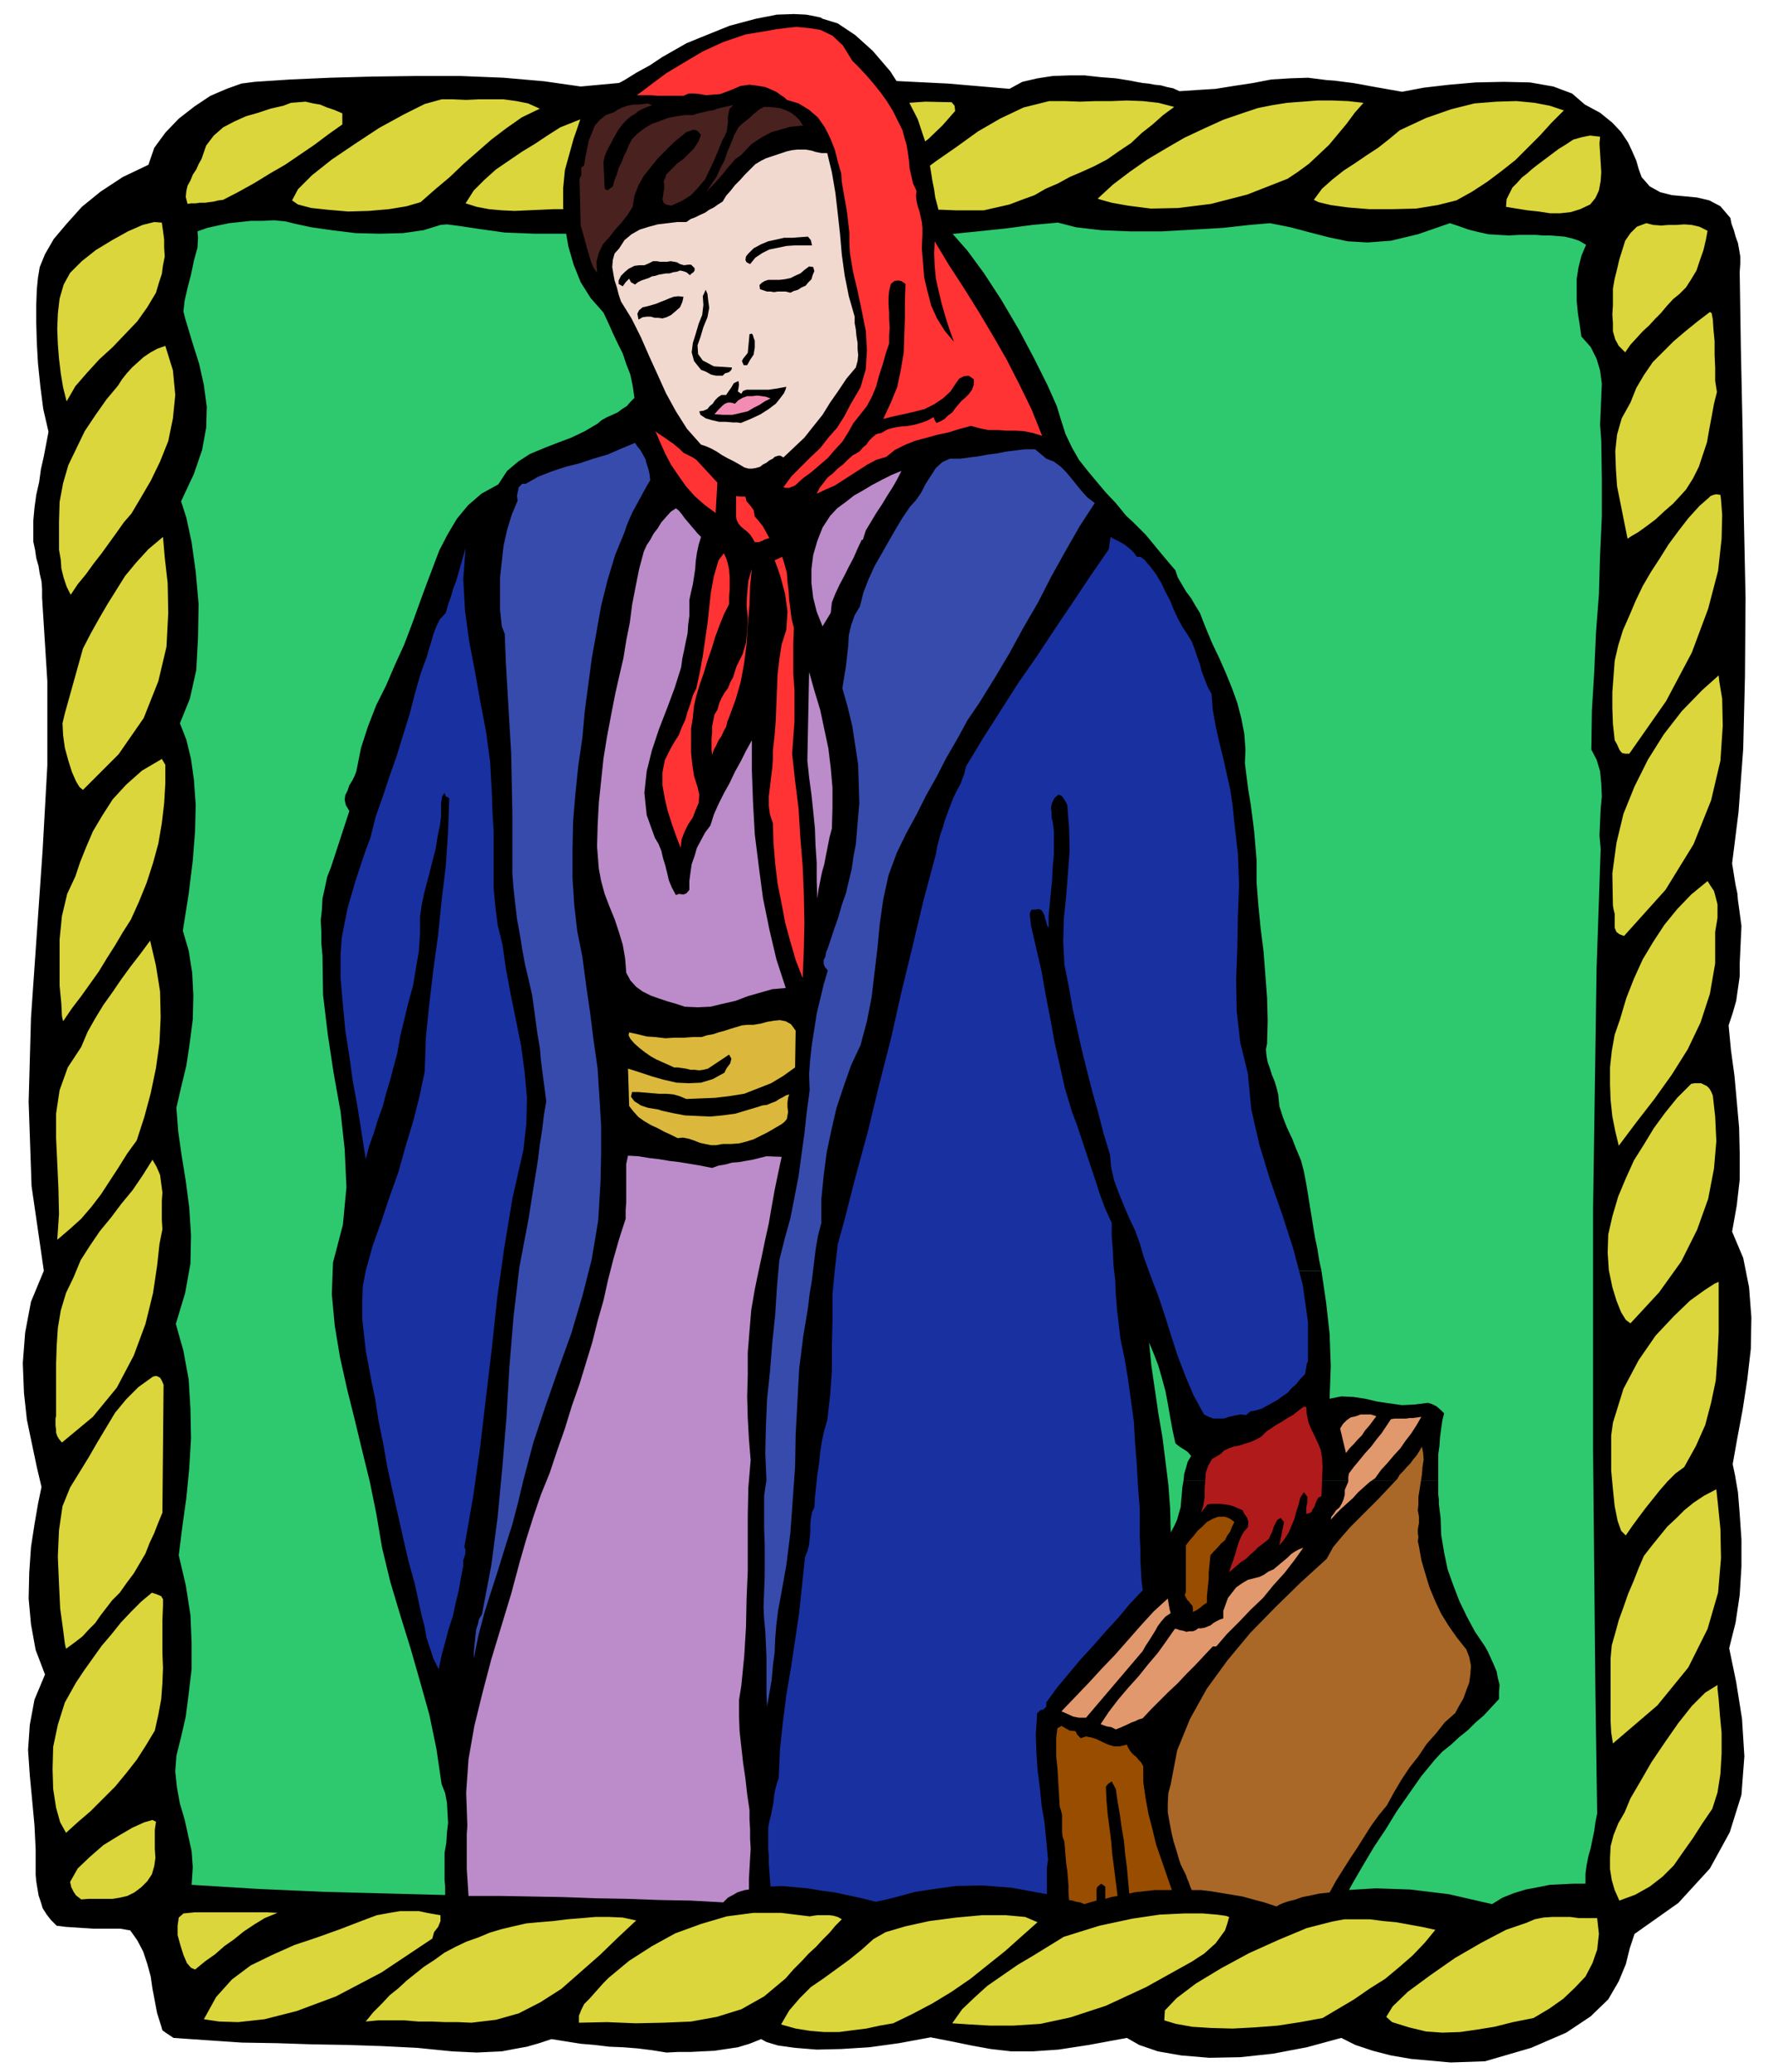 <svg xmlns="http://www.w3.org/2000/svg" width="490.455" height="572.99" fill-rule="evenodd" stroke-linecap="round" preserveAspectRatio="none" viewBox="0 0 3035 3546"><style>.brush1{fill:#000}.pen1{stroke:none}.brush13{fill:#e1986c}.brush15{fill:#994d00}</style><path d="m2713 179 26 14 21 17 15 16 12 18 7 15 7 16 4 14 5 14 14 16 18 10 20 5 22 2 21 2 21 5 19 10 17 20 2 10 4 11 3 11 4 11 2 11 2 12v12l-1 15 2 131 3 140 2 143 3 143-1 135-3 124-8 108-11 88 2 12 2 13 2 12 3 14 1 12 2 14 2 15 2 15-1 21-1 22-1 21v22l-3 21-3 21-6 21-7 21 4 42 6 44 4 44 4 45 1 44v45l-5 44-8 45 19 45 10 50 4 52-1 54-6 52-8 52-9 48-8 45 4 19 5 29 3 37 3 44v46l-3 49-7 47-11 44 12 58 10 63 4 64-5 66-20 64-34 62-54 59-75 53-8 24-7 28-12 29-18 31-30 29-42 28-60 26-79 23-28 1-31 1-33-3-34-3-35-6-31-8-30-10-24-12-59 16-58 11-56 6-53 1-48-4-40-7-32-11-21-12-65 12-52 8-44 3h-37l-35-4-33-6-34-7-36-7-54 10-51 7-48 3-42 1-37-3-29-4-20-6-9-5-20 8-20 6-20 3-20 3-21 1-20 1h-21l-20 1-25-4-24-3-25-2-24-1-25-3-24-2-25-4-25-4-21 7-21 6-22 4-21 4-22 1-21 1-21-1-21-1-60-6-60-3-60-2-60-1-60-2-60-1-59-4-58-4-6-4-6-4-7-5-2-7-7-22-4-21-4-21-3-21-6-22-7-21-10-19-12-17-17-3h-46l-16-1-15-1-16-1-16-2-10-10-7-9-7-11-3-10-4-12-2-12-2-12-1-11v-43l-2-42-4-43-4-42-3-44 3-43 8-43 18-43-16-42-8-44-4-44 1-44 3-44 6-39 6-35 6-29-8-34-8-38-9-43-5-46-2-51 4-52 10-53 22-53-21-145-5-144 4-144 10-144 10-144 8-144v-144l-9-143v-15l-1-13-3-13-2-13-4-14-2-14-3-14v-36l2-22 3-22 5-22 3-22 5-22 4-21 4-21-9-39-5-39-4-39-2-35-1-35v-30l1-27 2-20 3-18 9-22 15-26 22-26 26-29 32-26 38-25 44-21 10-29 19-26 23-24 27-21 27-18 28-12 25-9 23-3 61-4 68-3 72-2 76-1h75l74 3 69 6 63 9 76-7 82-5 86-3h91l94 1 99 4 101 5 105 9 22-12 26-6 26-4 28-1h27l27 3 26 2 25 4 10 2 11 2 10 1 11 2 10 1 11 3 10 2 11 5 30-2 32-2 31-5 33-5 31-6 32-2 31-1 32 4 14 1 15 2 16 2 17 3 16 3 17 3 17 3 17 3 37-7 43-5 46-4 48-1 45 1 40 7 32 12 22 19z" class="pen1 brush1"/><path d="M2619 402h10l12 1h12l13 1 12 1 13 3 12 4 12 7-8 19-5 20-3 19v39l2 20 3 19 3 21 16 18 10 20 6 20 3 23-1 22-1 24-1 24 2 27 1 64v66l-3 66-2 67-5 66-3 67-4 66-1 67 9 17 6 20 2 21 1 22-2 21-1 23-1 23 2 23-7 205-3 207-3 205v412l2 207 2 207 3 208-3 15-2 15-3 14-3 15-4 14-3 15-2 15v17h-20l-20 1-21 1-20 4-21 4-20 6-20 8-18 11-74-17-66-8-59-2-50 3-44 5-34 8-26 8-16 7-54-16-50-9-47-4h-43l-40 3-36 6-32 7-27 9-75-20-64-10-54-3-45 4-39 6-32 8-27 6-21 5-39-9-38-7-39-6-36-3-35-1-29 4-26 8-19 15-114-5-114-3-114-3-113-1-114-3-114-3-114-5-113-7 2-30-2-28-6-27-6-27-8-27-5-27-3-28 2-27 8-32 8-35 5-39 5-42v-46l-2-47-8-51-12-51 6-48 7-50 5-51 3-51-1-51-3-50-9-49-13-46 16-53 9-50 1-49-3-47-6-46-7-43-6-42-3-40 8-35 9-37 6-40 5-39 1-41-2-39-6-38-10-34 10-63 7-57 4-51 1-45-3-42-5-36-8-33-11-28 17-42 11-49 3-56 1-57-5-56-7-50-9-42-9-28 22-47 14-41 7-38 1-36-5-37-8-36-12-38-12-40-3-12 2-18 5-22 6-23 5-24 6-22 1-17-1-11 17-6 18-4 19-4 19-2 19-2h20l19-1 20 2 16 4 28 6 35 5 41 5 41 1 40-1 35-5 29-9 11-1 23 3 33 5 43 6 51 2h61l69-7 78-12 32 7 31 7 31 4 32 3h33l37-3 40-8 48-10 57 13 56 7 53 1 52-1 49-5 48-5 45-6 44-4 31 8 43 5 49 2h55l54-3 51-3 45-5 35-3 35 7 34 9 31 8 33 7 34 2 40-3 46-11 55-19 15 5 17 6 16 4 18 4 17 1 18 1 18-1h18z" class="pen1" style="fill:#2ec96e"/><path d="m2334 176-15 17-14 19-15 18-15 18-17 16-17 16-19 14-18 12-69 27-62 16-56 7-47 1-39-5-28-5-18-5-6-2 26-24 29-22 30-21 32-19 31-18 34-16 33-15 35-12 24-8 25-5 25-4 27-2 25-2h26l26 1 27 3zm-324 7-19 14-18 16-19 15-18 17-21 14-20 14-21 11-22 10-21 9-20 11-21 9-19 11-22 8-21 8-22 5-22 5h-48l-24-1h-23l-24-2-24-3-24-4-24-6 37-20 37-22 35-26 36-25 36-26 38-22 40-19 44-11h26l27 1 27-1h27l26-1 27 1 27 3 27 7zm667 6-21 21-20 22-21 21-21 21-24 19-24 18-26 17-27 15-32 8-37 6-40 1h-40l-37-3-29-4-21-5-8-4 14-19 18-16 19-15 20-13 19-13 20-13 19-15 18-15 45-21 43-15 40-10 38-3 34-1 31 3 26 5 24 8zm-1042 1-22 25-24 23-27 20-28 19-30 16-30 16-30 15-28 16-30 10-30 7-31 2-31 1-32-1-31-1h-32l-30 2-5-2-4-2-4-3v-4l41-56 56-43 65-31 72-20 70-14 67-7 57-4 45 1 5 6 1 9zm-711-4-31 15-27 19-25 19-24 21-24 21-23 22-25 21-25 22-24 7-30 5-35 3-35 1-35-3-28-3-23-6-10-7 10-19 24-24 34-27 40-27 41-27 42-23 36-18 29-8h20l22 1 21-1h43l22 3 20 4 20 9zm337 8-38 23-34 27-34 28-33 27-35 23-36 20-39 12-41 4h-23l-22 1-23 1-22 1-22-1-22-2-21-4-19-6 14-22 18-18 20-18 22-15 22-15 23-14 21-14 22-14 65-26 59-14 51-6 44 2 35 4 26 7 16 6 6 3zm-675 0v19l-24 17-24 18-25 17-25 17-26 15-26 16-27 15-27 14-8 1-8 2-8 1-7 1h-9l-7 1h-8l-6 1-3-12 1-10 2-9 5-9 4-10 6-9 4-9 5-9 8-23 13-17 16-14 19-10 20-9 21-6 21-7 22-5 13-5 13-1 12-1 13 3 12 2 12 5 12 4 14 6zm2153 40-1 12 1 16 1 16 1 17-1 15-3 16-6 13-9 11-17 8-16 5-18 2h-18l-19-3-19-2-19-3-18-3 1-13 5-10 5-10 8-8 8-9 9-7 9-8 9-7 12-9 12-9 12-9 13-8 12-8 14-4 15-3 17 2zm184 161-3 16-4 17-6 17-6 18-9 15-9 14-11 11-11 9-11 12-10 12-10 10-10 11-11 10-10 11-11 12-9 13-11-11-6-11-4-14v-14l-1-15 1-15v-29l3-17 4-16 4-17 5-16 5-16 9-13 11-11 16-6 12 3 14 1 12-1h14l13-1 13 1 13 3 14 7zM277 381l2 14 2 15v14l1 15-3 15-2 15-5 15-5 17-15 25-17 24-21 22-21 22-23 21-21 23-20 23-15 26-6-24-4-24-3-25-2-25-1-26 1-26 3-26 7-24 11-20 20-20 24-19 28-17 27-15 25-11 20-5 13 1zm2662 290-5 20-4 22-4 21-4 23-7 21-7 21-10 20-12 19-10 11-12 13-15 13-15 14-16 12-14 10-12 7-6 4-6-30-6-30-6-30-2-30-1-30 3-28 8-28 15-27 10-25 13-22 15-22 18-18 18-18 20-17 21-17 21-16 3 2 2 11 1 16 2 21v23l1 23v22l3 19zM225 879l-13 15-12 17-13 18-13 18-14 18-13 18-14 17-12 18-7-14-5-15-4-16-1-15-3-17v-48l1-34 6-32 9-31 14-29 14-29 18-27 19-27 20-24 7-11 8-10 9-10 10-9 10-9 12-8 11-6 14-5 13 42 4 42-4 40-8 39-14 35-16 33-17 29-16 27zm2720-32 1 8 2 26-1 41-6 55-17 65-28 75-44 83-63 90h-7l-5-1-3-3-2-3-4-9-4-7-3-28-1-27v-27l2-27 2-27 6-26 8-26 11-25 11-26 12-25 14-24 15-23 15-24 17-23 17-22 19-21 8-7 8-7 3-3 5-2 5-1 7 1zM142 1352l-6-5-6-10-7-16-6-19-6-22-3-22-1-20 4-17 31-111 14-27 14-25 14-24 15-24 15-24 19-23 21-23 25-21 3 35 5 44 1 51-3 58-14 59-25 63-43 62-61 61zm2638 250-8-3-5-4-3-7v-24l-2-8-1-6-1-55 7-52 12-50 19-47 23-46 27-43 31-40 35-36 28-25 1 10 5 30 1 46-4 60-16 68-30 75-48 78-71 79zM283 1309v32l-2 34-4 34-6 35-9 33-11 34-13 32-14 31-14 22-13 22-14 22-14 23-15 21-15 21-16 21-15 22-2-9-1-21-3-31v-79l4-40 9-38 14-30 8-24 10-25 12-28 16-27 18-28 23-25 27-24 34-20 6 10zm2653 286v54l-9 52-16 49-22 46-27 43-30 42-31 40-30 40-6-25-5-25-3-28-1-27v-29l3-28 5-28 9-26 11-37 13-33 15-33 18-30 19-29 22-27 24-25 28-23 5 8 6 9 3 11 3 12v23l-2 12-2 12zM234 1952l-16 22-15 24-15 23-15 23-16 21-18 21-20 18-21 18 3-44-1-44-2-44-2-42v-42l6-40 14-39 23-35 11-26 13-23 14-23 15-21 15-22 16-22 17-22 17-23 10 43 7 44 1 44-2 44-6 43-9 43-11 41-13 40zm2698-77 4 36 2 42-4 47-10 52-19 53-27 54-38 53-49 53-8-6-8-13-8-20-7-23-6-29-2-30 1-31 7-31 10-34 13-31 14-31 17-27 17-28 19-26 21-26 24-24 6-1h11l6 3 4 2 4 4 3 5 3 7zM278 2104l-5 25-4 37-7 47-13 53-20 54-29 55-41 50-53 44-5-6-3-5-2-6v-5l-1-7v-12l1-5v-89l1-30 2-31 5-30 9-30 13-27 12-29 16-25 17-25 19-23 18-24 19-23 17-25 17-27 7 12 6 14 2 15 2 15-1 15v32l1 16zm2664 90v87l-2 41-3 41-8 38-10 38-16 36-20 36-15 11-14 14-13 15-12 15-12 15-12 16-11 15-11 16-8-8-6-17-5-25-3-29-3-32v-60l3-22 18-58 26-49 29-42 31-33 28-27 25-18 17-11 7-3zM280 2370l-2 219-7 17-7 18-8 17-7 18-10 17-10 17-12 16-12 17-13 13-10 13-10 13-9 13-11 11-11 12-13 10-15 11-2-9-3-24-5-36-2-42-2-47 2-45 6-41 13-32 16-26 16-26 15-26 15-25 15-25 19-23 21-21 25-18 6-1 6 3 3 5 3 7zm2481 614-3-19-1-19v-108l2-22 6-21 6-22 8-22 8-23 9-21 9-23 9-21 14-18 13-16 13-16 15-14 14-14 16-13 18-12 21-11 3 28 4 40 1 50-5 59-18 62-33 66-53 65-76 65zM279 2748l-1 26v54l1 27-1 26-2 27-5 27-6 27-15 25-16 25-18 23-19 23-21 21-21 21-21 18-21 19-10-18-7-25-5-32-1-34 1-38 8-38 12-38 19-34 14-21 15-21 15-21 17-20 16-20 17-18 18-18 18-15 9 3 7 3 1 2 2 3v11zm2652 348-17 25-16 25-17 24-16 23-19 19-22 17-25 14-27 10-8-18-5-17-3-19v-19l1-20 5-19 8-20 11-19 10-24 17-29 19-33 23-34 23-33 23-29 23-23 21-13v6l2 18 2 26 3 32v35l-2 35-5 32-9 28zm-2664 22-2 14v32l1 16-2 14-4 14-8 12-10 10-12 9-12 6-13 3-12 2h-41l-13 1-9-7-4-6-4-8-2-9 13-23 21-20 23-20 26-16 24-14 20-9 14-4 6 3zm2467 165 3 27-3 27-8 23-12 23-18 19-20 19-24 17-27 16-35 7-32 8-31 5-28 4-30 1-28-2-29-7-29-9-10-9 11-18 26-25 38-28 43-30 45-26 42-22 35-12 14-6 15-3 15-1h31l15 2h31zm-630-2-3 11-4 12-8 11-8 11-10 9-10 9-11 7-9 6-79 44-69 32-61 20-51 11-47 3h-39l-35-2-30-2 17-24 21-20 22-20 26-18 26-18 27-16 26-16 26-16 61-19 56-12 47-7 42-2h32l24 2 15 2 6 2zm-328 9-27 24-28 25-30 24-30 24-32 22-33 20-34 18-33 16-23 4-23 5-24 3-23 3h-25l-24-2-25-4-25-7 14-24 18-21 19-19 22-15 22-16 22-16 21-17 20-18 21-12 34-10 41-9 46-6 44-4h41l33 3 21 9zm681 13-18 22-21 22-23 20-24 20-27 17-26 18-27 16-27 16-38 7-39 6-39 3-38 2-37-1-32-2-28-5-20-6 1-17 20-21 33-25 43-26 48-26 51-23 48-20 43-11 21-4h44l23 3 22 2 22 4 22 4 23 5zm-1016-18-11 11-10 12-12 12-11 12-13 12-12 13-14 14-13 15-37 31-39 22-42 13-44 8-47 2-48 1-49-2-48 1v-12l4-10 5-10 9-9 8-9 8-9 8-9 9-9 35-29 39-25 40-22 44-16 44-13 46-6h47l49 6 6-1 7-1h21l7 1 7 2 7 4zm-687-7v10l-4 10-7 9-3 11-87 58-78 41-67 25-55 14-45 5-33-1-20-3-6-1 21-38 27-30 32-24 37-18 38-17 39-13 39-14 39-15 24-9 22-4 18-3h32l14 3 11 2 12 2zm-279-4-22 9-18 11-18 12-16 13-17 12-16 14-17 12-17 14-7-3-7-8-6-14-5-16-5-18v-16l2-14 8-7 20-2h122l19 1zm614 13-31 29-31 30-33 29-33 29-36 23-37 19-39 11-42 5-23-1h-22l-23-1h-23l-23-2h-46l-21 2 13-16 15-15 13-14 15-12 14-13 15-12 15-12 17-11 18-13 19-10 19-9 20-7 19-8 20-6 21-5 22-5 22-2 24-2 24-3 25-2 23-2h24l23 1 23 5z" class="pen1" style="fill:#dbd63b"/><path d="m2542 2818-17-25-14-26-13-27-10-26-10-28-6-29-5-30-1-29-1-8-1-8-1-8v-8l-1-8v-24h-436l-2 11-1 12-1 11-1 12-3 10-3 11-5 11-6 11-1-42-3-40-5-40-5-40-7-41-6-41-6-41-4-40 8 19 8 21 6 21 6 22 4 21 4 23 4 22 5 23 1 1 1 1v-297h248l-4-19-3-19-4-19-3-18-3-19-3-18-3-19-3-18-4-21-5-19-8-19-7-18-9-19-7-18-6-19-2-20-3-12-3-10-5-12-3-10-4-11-2-11-1-11 2-10 1-39-1-39-3-40-3-39-5-40-4-40-3-39v-38l-2-24-2-24-3-24-3-23-4-24-3-23-3-24 1-23-2-27-5-26-7-27-9-25-11-27-11-25-12-25-10-24-6-15-5-13-8-13-7-12-9-12-7-12-7-12-4-12-12-14-10-12-10-12-9-11-10-12-10-10-12-12-11-10-18-22-17-18-16-19-15-18-15-19-12-21-11-23-8-25-7-23-16-36-23-46-26-49-30-51-30-46-28-38-22-25-11-12-8-12-7-14-3-13-4-15-2-14-3-15-2-13-8-47-15-45-22-43-25-39-30-35-30-27-30-20-26-8-3-2-9-2-16-3-21-1-29 1-36 7-45 12-52 21-22 9-21 12-21 12-21 14-22 12-21 13-22 12-22 11-13 12-10 15-8 15-6 18-6 17-5 18-5 18-5 18-3 31v33l3 33 6 34 9 31 12 30 17 27 22 25 8 17 8 18 8 17 9 18 6 18 7 18 4 19 3 21-7 7-6 7-8 5-8 6-9 4-9 4-9 5-7 6-22 13-23 11-24 9-23 9-24 10-20 13-19 16-15 23-29 16-23 20-19 23-16 27-14 27-11 29-11 29-11 30-13 36-14 37-16 35-15 35-17 34-14 36-12 37-8 40-3 8-4 8-5 8-3 9-4 8-1 8 2 9 6 10-31 95-7 18-4 19-4 18-1 19-2 18 1 20v19l2 22 1 67 8 67 10 66 12 67 7 64 3 65-6 64-17 65-2 54 5 54 9 54 12 54 13 52 13 54 13 53 11 54 10 59 14 58 17 57 18 58 16 56 16 57 12 58 9 61 6 15 3 16 1 17 1 18-2 17-1 17-3 17v47l1 10v27l1 10h39l14 1h40l14 1h45l45 1 46 1 47 1 45 1 47 2 45 1 47 3 10 1 6-7 18-13 26-6 31-2 35 2 35 4 35 6 32 6 29 7 4 1h3l4-2h5l6-2h6l5-2 6-1 6-2 7-1 22-7 26-5 29-5 35-1h39l45 5 50 10 58 16 6 2 6-2 27-9 31-7 34-6 39-2h41l45 4 48 9 51 15 8 2 6-2 6-4 9-3 11-3 13-3 13-4 16-4 17-3 20-2 18-33 18-31 19-32 20-30 19-31 21-30 21-30 23-28 13-14 15-12 14-13 15-12 13-13 14-12 13-14 13-14v-12l1-12-3-12-2-11-5-12-5-11-5-11-5-9z" class="pen1 brush1"/><path d="m2472 2419-6-6-7-6-8-4-7-2-23 3-21 1-21-3-21-3-21-5-20-3-21-1-20 4 1-28 1-28-1-28-1-27-3-27-3-27-4-27-4-27h-248v297l5 4 8 5 6 4 6 7-6 10-3 11-3 10-1 11h436v-45l2-14 1-15 2-15 2-14 3-12z" class="pen1 brush1"/><path d="m1255 180-10 2-9 2-8 2-8 3-8 1-8 2-9 2-9 3h-14l-14 2-15 3-13 5-14 5-12 7-12 9-10 10-5 9-4 10-5 10-4 11-5 9-3 11-4 10-3 11-4 3-4 3h-4l-2-3-2-45 2-9 3-8 4-8 4-7 4-8 4-7 4-7 5-7 5-6 6-6 6-5 7-4 6-5 8-4 7-3 8-3-7-3-8 1-9 1h-9l-9 2-9 3-8 4-6 4-14 5-10 8-9 10-5 13-5 12-3 15-3 14-2 14-5 4v13l-3 6 2 80 3 10 3 11 3 11 3 11 3 10 3 10 4 9 6 9-1-19 4-15 7-15 11-12 10-13 11-12 10-13 9-14 3-19 7-18 9-16 12-15 12-15 14-14 14-14 15-12 6-5 9-3 3-1 5 1 3 2 5 6-5 12-7 11-9 9-9 9-11 8-9 9-9 9-5 13 1 5v6l-1 6-1 8-1 5 2 6 4 3 9 2 18-8 16-10 12-13 12-14 8-17 8-17 7-17 7-17 4-7 3-7 1-8 1-7v-9l1-7 2-8 6-6zm53 3-8 4-6 5-5 4-5 5-5 4-5 4-5 4-5 5-7 13-6 15-6 14-5 15-7 13-6 14-9 13-9 14 7-8 8-8 7-8 7-8 7-9 7-8 7-8 9-6 18-19 18-12 17-9 18-5 14-4 11-1 8-1 3 1-6-10-7-7-8-6-8-4-11-4-9-1-10-1h-8z" class="pen1" style="fill:#49211f"/><path d="m1463 542-10-35-7-35-5-36-3-35-4-36-4-35-6-35-8-33h-10l-10-2-6-2-5-1-6-1h-14l-9 1-9 2-9 3-9 3-9 3-9 3-8 4-10 6-9 9-9 9-8 9-9 9-7 9-8 9-6 10-8 5-7 5-8 4-7 5-9 4-8 4-8 3-7 5h-16l-16 2-17 2-15 4-16 5-14 8-12 10-9 14-8 9-3 11-1 12 2 12 2 11 4 12 3 12 4 12 18 29 16 32 14 32 15 33 14 31 17 31 19 30 24 27 9 3 9 4 9 5 9 6 9 5 10 5 9 5 10 6 7 2h7l6-1 7-2 5-4 6-3 5-4 6-3 3-3 6-2h4l5 3 18-17 18-17 15-19 16-20 13-21 14-20 14-21 16-19 3-11 1-10-1-11v-10l-2-12-1-11-2-11v-11z" class="pen1" style="fill:#f2d9cf"/><path d="M1390 420h-29l-15 1-14 3-15 3-12 6-12 8-9 11-6-3-2-4 1-6 3-4 10-10 13-7 12-5 14-3 13-3h14l13-1 14-1 5 6 2 9zm-226 32 7 2 7-1h5l6 6v4l-2 3-3 2-3 3-6-5-6-2-5-1-5 2-7 1-6 2h-6l-6 1-6 1-6 2-6 1-6 3-6 2-6 2-6 3-5 4-7-4-3-6-6 6-5 7-7-4v-6l4-8 6-6 7-6 10-5 8-1h9l7-3 8-4h6l6 1h12l6-1 6 1 5 1 5 3zm230 12-3 7-2 7-5 5-5 6-7 3-6 4-7 2-6 3-8-2h-14l-6 1-6-1h-6l-6-2-6-2-1-7 4-4 5-3 6-2h19l9-1 10-2 8-4 9-4 7-6 8-6 7 1 2 7zm-182 48 2 15-3 16-7 17-5 17-5 14 1 15 8 11 19 10 31 2-1 4-4 4-7 2-4 4h-11l-5-1-4-1-9-5-8-3-12-15-4-15 2-16 5-16 5-17 6-15 2-17-1-15 5-11 3 7 1 9zm-42-4-2 9-4 9-8 7-7 6-8 4-7 2-7-1h-6l-7-2h-7l-7 1-7 4-2-10 3-6 6-5 9-2 7-2 7-2 7-3 8-3 7-3 8-3 8-1 9 1zm122 75v12l-1 6-1 6-6 9-5 9h-6l-3-7 2-4 4-5 4-5 3-32 4-1 2 3 1 4 2 5zm-28 69 1 6-1 7-1 5 6 4 3-5 6-2h38l14-2 16-3-1 4-3 7-6 8-8 10-12 9-14 9-17 8-17 7-6-1h-8l-12-1h-11l-13-3-10-3-9-6-2-6 7-1 7-3 4-5 5-4 4-6 5-5 6-4h8l4-6 5-7 4-7 8-4z" class="pen1 brush1"/><path d="m1319 682-10 5-9 6-10 5-10 6-13 3-13 3h-16l-15-1 7-8 7-7 4-3 5-2h5l7 2 6-6 7-4 8-3h9l8-1 8 1 7 1 8 3z" class="pen1" style="fill:#f28cb3"/><path d="M900 828h-6l-3 3-3 3-1 5-2 9 1 9-10 24-8 26-6 27-3 27-3 27v56l3 28 5 13 2 51 3 51 3 51 3 51 1 50 1 51v104l2 26 3 27 3 26 5 27 4 25 5 27 6 25 6 27 3 21 3 23 3 22 4 23 2 22 3 24 3 22 3 24-4 24-3 25-4 25-3 25-4 25-4 25-4 25-4 26-16 84-10 85-7 85-5 86-7 85-8 85-11 84-16 84-5 8-2 9-3 9-1 10-1 9-1 10-1 10v10l8-39 10-38 12-38 12-37 12-39 12-38 10-38 9-38 17-64 21-63 22-63 22-61 19-64 16-63 11-66 4-67 1-48v-48l-3-49-3-48-7-49-6-48-7-48-6-46-9-45-5-44-3-47v-47l1-49 4-48 5-48 7-48 4-45 6-45 6-45 8-45 8-45 11-44 13-43 16-39 4-12 5-12 5-11 6-11 6-11 6-11 6-11 6-10-1-10-2-9-3-9-2-8-5-9-4-7-5-6-4-6-24 10-23 10-24 7-24 8-24 6-24 8-23 9-21 12zm475 1459 4-24 4-24 3-25 4-24 3-25 3-25 4-24 6-23v-41l4-40 5-39 8-38 9-39 12-36 13-37 16-34 11-41 8-41 5-42 5-42 4-42 6-42 9-41 14-38 16-33 18-33 16-32 18-32 17-33 18-31 18-33 21-31 26-42 25-42 24-44 25-43 23-45 24-43 24-42 26-40-13-10-9-10-9-11-8-10-10-12-9-9-12-9-13-5-19-16h-18l-16 2-16 2-15 3-16 2-16 3-16 2-15 2h-18l-13 6-11 10-9 14-9 14-7 14-9 13-10 11-13 19-12 20-12 21-12 21-12 21-10 22-9 23-6 24-9 15-6 17-4 17-1 18-2 18-2 18-3 18-3 19 9 32 8 33 5 33 5 33 1 33 1 33-3 34-3 36-4 21-3 21-5 21-5 21-7 20-6 21-7 20-7 21-2 6-2 6-3 7-1 7-3 6v7l2 5 5 6-7 24-6 25-6 25-4 26-4 25-3 26-2 27 1 27-5 37-4 37-5 36-5 37-7 36-7 36-10 36-9 36-4 45-3 48-5 48-4 50-5 47-2 48-1 45 2 45-4 27v55l1 28v54l-1 27-1 27 1 20 2 21 1 21 1 22v64l1 22 4-23 4-23 2-24 3-23 1-24 2-24 3-24 4-21 10-56 7-56 4-56 4-56 1-56 3-56 3-56 7-56z" class="pen1" style="fill:#374bad"/><path d="m2234 2352 1-6 1-6 1-6 2-4v-67l-9-64-16-61-19-59-21-60-18-59-14-61-6-62-13-53-6-53-1-54 2-54 1-55 2-54-2-53-6-52-3-30-4-27-6-27-6-27-7-28-6-27-5-28-2-27-7-13-5-13-5-13-3-12-5-14-4-12-5-13-6-10-10-15-8-15-7-15-6-15-8-15-7-15-9-15-9-12-6-7-5-6-7-5h-6l-5-7-5-5-6-5-5-4-7-4-6-3-6-3-5-3-3 21-31 45-30 45-31 46-31 47-32 46-30 47-30 47-29 48-2 7-2 8-3 8-3 8-4 7-4 8-4 8-3 8-4 10-4 11-4 11-3 11-4 11-3 11-3 12-2 12-21 78-19 80-19 78-18 80-20 78-19 79-21 77-20 78-11 40-5 43-4 42v44l-1 43v43l-3 43-5 43-5 17-4 18-3 19-2 20-3 19-2 20-2 18-1 18-4 8-2 11-1 11v12l-1 11-1 11-3 11-4 10-5 47-5 48-7 47-7 47-8 47-6 47-5 47-2 48-3 9-3 11-2 11-1 11-2 10-2 11-3 11-2 11v37l1 13v12l1 13 1 13 1 13 20-1 21 2 22 2 24 4 23 3 23 5 23 5 24 6 19-4 23-6 26-7 33-5 37-5 45-1 50 4 60 11v-45l1-8 1-6-3-32-3-31-5-30-3-30-4-31-2-30-1-30 2-30v-6l3-3 3-3 5-1 5-5v-7l18-25 20-24 21-25 22-24 21-24 22-24 20-24 21-22-2-18-1-17-1-19v-18l-1-19v-49l-3-38-2-36-3-38-2-36-5-37-5-36-6-36-7-33-3-26-3-25-2-25-1-25-3-26-1-24-2-25v-23l-11-24-9-24-8-25-8-24-8-24-8-24-8-24-8-21-12-40-9-40-9-40-7-39-8-41-7-40-9-39-9-39-1-9-1-8v-5l1-3 2-3h6l6-1 5 2 2 3 3 6 1 5 2 6 1 5 3 5v-21l2-20 2-21 2-20 1-22 2-21v-41l-1-8-1-7-2-8v-8l-1-9 2-8 4-8 7-6 5 2 4 5 3 5 3 6 3 39 1 39-3 39-3 39-4 39-1 39 2 39 8 40 6 35 8 36 8 36 9 36 9 35 10 36 9 35 11 36 2 22 5 22 8 22 9 22 9 21 10 21 8 22 7 24 12 33 13 34 11 33 11 35 11 34 13 34 14 33 18 33 8 4 8 3h18l9-3 9-2 10-2 10 1 7-6 10-2 10-3 9-5 9-5 9-5 8-6 9-6 7-8 8-7 7-9 8-8zM795 2647l15-86 12-85 10-85 10-84 9-85 12-85 14-85 19-84 5-45 1-44-4-45-6-44-9-45-9-44-8-43-6-42-8-32-4-32-3-32v-97l-2-33-1-32-3-54-7-52-10-52-9-51-10-52-7-52-3-54 4-53-4 14-4 14-4 14-4 14-5 13-4 14-5 14-4 14-10 11-6 12-5 13-4 14-4 13-4 14-5 13-5 14-10 35-9 35-11 35-11 36-12 34-12 36-12 34-9 36-9 24-8 24-8 24-7 24-7 24-5 25-5 26-2 27v43l4 45 4 43 7 45 6 43 8 44 7 44 7 45 6-23 8-22 7-23 8-22 6-23 7-23 6-23 6-22 5-29 7-29 7-29 8-29 5-30 5-29 2-30v-29l3-21 4-19 5-19 5-19 5-20 5-19 3-20 4-19 1-8 1-7v-22l1-7 1-6 4-6 2 6 6 3-2 58-4 59-7 58-6 59-8 58-7 59-6 58-2 59-9 43-11 43-13 43-12 43-15 42-14 42-15 42-12 43-5 27-1 27v27l3 28 3 27 5 27 5 27 6 28 6 39 8 39 7 40 9 41 9 40 9 40 9 39 11 40 4 18 4 19 4 18 5 19 3 18 6 18 6 18 9 18 5-24 6-22 6-23 7-21 5-23 5-21 4-22 4-21v-10l3-8 1-8-2-7z" class="pen1" style="fill:#1930a1"/><path d="m1600 413-1 21 1 22 2 21 5 22 5 21 6 21 7 22 8 22-16-19-13-21-10-22-6-23-6-25-2-25-2-25 1-24v-11l-1-10-2-9-2-9-3-9-2-9-1-9 1-8-6-13-3-13-3-13-1-13-2-14-2-13-4-13-3-12-9-18-8-16-10-16-10-14-12-15-12-14-13-14-12-12-16-26-18-17-21-10-20-3-21-2-18 2-16 2-11 2-42 7-38 13-35 16-32 19-30 18-23 17-17 13-11 8h23l14 1h43l9-4h10l9 1 11 2 11-1 13-1 16-6 19-8 15-2 15 2 12 2 12 5 8 4 7 5 6 4 4 4 20 6 18 11 15 13 12 17 9 18 8 20 5 20 6 21 1 15 3 17 3 17 3 18 2 17 2 17v18l1 18 5 30 8 34 7 33 7 35 2 33-2 33-9 31-17 29-11 21-12 19-15 17-14 18-17 16-16 16-16 16-14 19 4 1h6l5-2 5-2 13-12 15-11 14-12 14-12 12-14 13-14 10-16 9-16 12-15 11-14 9-17 7-17 5-19 6-18 5-18 6-18v-14l1-13-1-14v-12l-1-13v-12l1-12 3-12 6-5 6-1 6 1 7 5-1 29v30l-1 29-1 30-5 29-6 29-11 27-13 28 16-4 18-4 18-4 19-5 16-8 15-10 13-12 10-15 5-7 8-4 8-1 9 6v9l-3 9-6 8-6 6-6 5-6 7-5 6-5 7-7 5-6 6-7 4-7 3-3-5-2-5-11 6-11 4-11 3-11 2-12 1-12 2-11 3-10 6-9 2-6 5-6 6-5 7-6 5-5 6-6 4-6 3-9 8-8 8-9 7-8 8-9 7-7 9-7 9-5 10 15-7 16-7 14-9 14-9 14-9 14-9 15-8 17-5 15-12 18-9 18-7 19-5 18-5 19-4 19-6 19-5 15 4 15 3h15l16 1h15l15 1 15 3 16 5-18-45-21-43-22-43-23-40-25-42-25-40-26-40-24-40zm-375 465 3-52-36-39-6-4-6-3-6-3-4-2-6-6-6-5-6-5-6-4-7-5-6-4-6-4-5-4 8 19 9 20 10 19 13 19 12 17 15 17 17 15 19 14zm51-28h-9l-7-1v35l1 6 3 6 4 5 6 5 5 4 5 5 4 6 4 7h6l6-2 6-3 7-2-6-11-5-9-7-9-7-8-1-6-1-5-3-4-2-3-7-8-2-8zm-84 341 6-20 7-20 6-20 7-20 6-20 7-19 8-20 9-18v-12l1-12v-23l-1-12-2-10-3-10-4-8-9 12-8 27-5 27-3 27-3 28-4 27-4 28-5 27-6 28-6 12-4 14-5 14-4 14-6 13-5 13-7 11-7 12-10 20-4 21v22l4 23 5 21 7 22 7 20 8 21 2-15 5-13 6-12 8-12 5-13 5-12 1-14-3-13-6-19-3-20-2-20v-41l3-19 2-20 4-17zm167-116-4-16-2-16-2-16-1-15-2-16-1-15-4-15-4-13-13 6 5 13 5 15 4 15 4 15 2 15 2 15-1 15-1 16-8 25-4 26-3 25-1 26-1 25-1 27-2 26-3 27v14l-1 15-2 16-2 17-2 16v16l2 15 5 15 1 34 3 35 4 34 7 35 6 32 9 33 9 31 12 31 2-48 1-47-1-49-2-48-4-49-3-49-6-48-5-46 2-28 2-27v-54l-2-27v-54l1-25zm-98 65-3 9-3 10-5 9-4 10-6 8-5 9-4 9-3 11-5 8-2 10-2 10v11l-1 10v19l1 9 3-9 4-7 4-9 5-7 4-9 4-7 2-9 3-7 11-30 9-31 6-33 4-32 2-34 3-32 1-33 3-29-6 20-2 21-1 21 2 22-1 21-2 21-6 20-10 20z" class="pen1" style="fill:#f33"/><path d="m1175 1881 24-1 25-1 25-3 25-4 23-9 23-9 20-12 21-15 1-63-8-11-9-5-10-2-10 1-12 2-11 3-12 2h-10l-10 1-10 3-10 3-9 3-11 3-9 3-11 2-9 3h-15l-15 1h-16l-16 1-17-2-15-1-16-4-14-3-1 5 3 6 7 8 9 8 9 7 10 7 9 5 11 5 9 4 11 5h6l7 1 7 1 8 2h7l8 1 7-1 8-2 9-6 9-6 9-6 9-6 4 7-2 8-6 8-4 8-20 11-20 6-21 1-21-1-22-5-21-6-21-7-19-6 2 64 7 9 9 10 10 7 12 7 11 5 11 6 11 5 12 6 9-1 10 2 9 3 10 4 9 2 10 2h9l11-2h14l14-1 12-3 13-4 12-6 12-6 12-7 12-7 5-4 4-5 1-6 1-6-1-8v-8l1-8 2-6-6 2-5 3-6 3-6 4-8 3-7 3-8 1-6 2-20 6-20 6-22 3-21 2-23-1-21-1-21-4-18-4-6-2-6-1-6-1-6-1-6-2-6-2-6-4-5-3-6-8 2-8h10l12 1 12 1 12 1h12l12 1 11 3 12 5z" class="pen1" style="fill:#dbb83b"/><path d="m1421 883-13 20-9 23-7 24-3 24v24l3 25 6 24 10 25 14-23 2-18 6-15 7-15 8-15 8-16 8-15 7-16 7-15h2l5-16 9-15 9-15 10-15 9-15 9-14 8-14 7-14-17 7-16 8-17 9-15 9-16 9-14 11-15 11-12 13zm-205 530-9 12-7 13-7 13-4 14-5 14-2 14-2 15v15l-5 6-5 2-8-1-5 2-7-13-5-12-3-13-3-12-4-13-3-13-5-12-6-10-14-39-4-38 4-37 9-36 12-36 14-36 13-35 11-35 2-15 3-14 3-15 3-14 1-15 2-15v-27l3-14 3-13 2-13 2-13 1-14 2-14 3-14 4-13-6-6-5-6-6-7-5-6-6-7-5-7-5-6-5-4-9 6-8 9-8 9-6 10-7 9-6 11-6 9-5 11-8 30-6 30-6 31-4 31-6 30-5 31-7 30-7 31-7 36-7 37-6 37-4 38-4 38-2 38-1 37 3 38 4 21 6 22 8 21 9 22 7 21 7 23 4 23 2 25 7 13 10 11 11 8 14 7 14 5 15 5 14 4 15 5 22 1 22-1 21-5 22-5 21-8 21-6 21-6 23-2-16-49-12-51-11-54-7-53-7-56-3-54-2-55v-52l-10 18-9 18-10 18-9 19-10 18-9 18-8 18-6 19zm166-111 3 28 4 30 3 28 3 30 1 29 2 30v30l1 31 2-15 3-15 3-15 4-14 3-16 3-15 3-15 4-15 1-36v-34l-3-34-4-33-7-33-7-33-10-33-9-32-3 152zm-44 678-26-1-12 3-12 3-12 2-11 2-12 1-11 3-12 2-11 4-20-4-18-3-18-3-17-2-18-3-17-2-18-3-18-1-3 14v65l-1 14v15l-11 34-10 35-9 35-8 36-10 35-9 36-11 36-11 36-13 37-12 39-13 37-13 39-15 37-13 38-12 38-11 38-15 56-17 56-17 56-15 57-14 57-10 57-4 57 2 57-1 14v60l1 15 1 15 1 16h54l55 1 54 1 55 2 54 1 55 2 54 1 55 3 8-8 11-6 5-3 6-2 7-2 7-1v-18l1-18 1-17 1-17-1-17v-16l-1-17v-16l-4-27-3-27-4-27-3-27-3-27-1-27v-26l4-25 5-51 3-49 1-49 2-47v-95l1-48 4-47-3-36-2-36-1-37 1-37v-38l3-37 3-36 6-35 6-29 6-28 6-29 6-27 5-29 5-28 6-29 6-28z" class="pen1" style="fill:#bc8bca"/><path d="m2236 2408 1 13 3 14 5 12 6 12 5 11 5 12 2 13 1 15-2 51-5 2-3 5-2 5-2 6-3 4-2 5-4 2-5 1v-11l2-9v-9l-6-8-6 9-3 12-4 12-3 12-5 12-5 12-7 11-9 11 8-40-6-7-6 4-3 6-3 6-2 7-3 6-3 7-5 4-5 4-8 6-7 7-7 6-7 7-8 5-7 6-7 6-7 6 3-10 4-10 3-10 3-10 3-10 4-10 5-9 7-8 1-9-2-7-5-7-3-6-9-4-7-3-7-2-7-1-8-1h-15l-7 1-11 14 4-13 2-13v-14l1-13 1-15 4-12 7-12 14-8 6-6 8-4 9-3 10-2 9-3 10-3 9-4 9-5 9-9 9-6 9-6 9-5 9-6 9-5 9-7 9-7h5z" class="pen1" style="fill:#b01a1a"/><path d="m2356 2424-9-3h-18l-8 3-9 2-7 5-6 6-5 8 10 42 6-8 7-7 7-8 7-7 6-9 7-8 6-8 6-8zm-2 106 10-14 11-12 11-13 11-12 9-13 10-13 9-14 8-14-7 1-7 1h-6l-6 1h-20l-6 1-8 12-8 12-9 11-9 12-10 11-9 11-10 12-9 12-1 6v8l-3 7-3 7v8l-2 8-3 7-4 7-6 5-4 6-4 5-1 5 9-10 9-9 10-9 10-9 9-10 10-9 9-8 10-7z" class="pen1 brush13"/><path d="m2429 2647-2-9 1-7-1-7v-6l1-6 1-5v-11l-2-11 1-10v-13l2-12 2-13 2-13 1-13 2-13-1-12-2-10-4 7-5 8-6 7-5 7-6 6-6 7-6 6-4 7-16 17-16 17-16 16-16 16-16 16-15 17-15 18-11 20-44 40-44 43-43 44-39 47-35 48-29 52-22 54-11 58-4 15-1 17v16l3 17 3 16 4 17 5 16 5 17 2 6 3 6 3 6 3 6 2 6 3 7 2 6 3 7h16l17 2 18 3 18 3 18 3 18 5 19 5 21 7 5-3 7-3 9-3 12-3 11-4 15-3 14-3 18-2 11-20 12-19 12-19 12-18 12-19 12-19 13-18 14-17 12-22 13-22 14-21 15-19 14-21 16-18 15-19 18-16 7-13 7-12 5-14 5-13 2-15 1-14-3-15-5-13-16-20-14-20-13-21-10-21-10-24-7-23-7-24-4-23z" class="pen1" style="fill:#a96827"/><path d="m2042 2759 6-3 6-4 6-5 6-4v-11l1-10 1-10 1-10v-10l1-10 1-10 1-10 6-7 6-6 6-7 7-6 4-8 5-7 3-8 4-8-8-6-8-3h-12l-10 4-9 5-8 8-8 7-7 9-7 8-6 8v80l-2 5 2 4 2 4 4 4 2 3 3 3 1 4v7z" class="pen1 brush15"/><path d="m1910 2960 10-4 11-5 6-3 6-2 6-3 7-2 14-15 15-15 15-15 16-15 15-16 15-15 15-16 15-16h6l18-21 21-21 20-21 21-20 18-22 19-21 17-22 15-21-8 3-7 4-6 4-6 6-6 5-6 5-6 5-6 5-9 4-7 5-8 4-8 2-12 3-10 6-10 7-7 9-7 9-4 11-4 11v13l-6 2-6 3-5 3-5 4-5 2-5 2-6 1h-5l-4 3-5 2h-6l-5 1-6-2-6-1-5-2h-3l-14 20-15 21-17 20-16 20-18 20-17 20-16 21-14 21 5 2 6 2 7 1 8 4zm-51-20 97-114 5-9 6-9 5-8 5-8 5-9 6-8 7-8 9-6-2-7-1-6-1-6-1-6-24 22-22 24-22 25-22 25-23 24-23 25-23 24-23 24 9 4 11 5 5 1 5 1h12z" class="pen1 brush13"/><path d="m1957 3023-4-7-4-4-4-5-4-3-4-4-3-4-3-5-2-5-12 3h-10l-10-3-9-4-10-5-9-3-10-2-9 3-6-6-3-6-10-1-7-4-7-4-7 4-2 16v33l2 18 1 16 1 17 1 17 1 17 2 6 2 8v30l1 8 3 8 1 12 1 13 1 12 2 13 1 12 1 13v12l1 13 6 1 6 2 7 1 7 3 10-3 11-3v-18l1-5 7-6 7 5v21l10-3 11-2-3-24-3-24-3-23-2-23-3-24-3-23-2-23-1-23 4-5 6-4 7 13 3 21 4 23 3 22 4 23 2 22 3 23 2 22 2 23 8-2 8-1 9-1 9-1 9-1h30l-9-26-9-26-9-26-6-25-7-27-5-27-4-28v-27z" class="pen1 brush15"/></svg>
